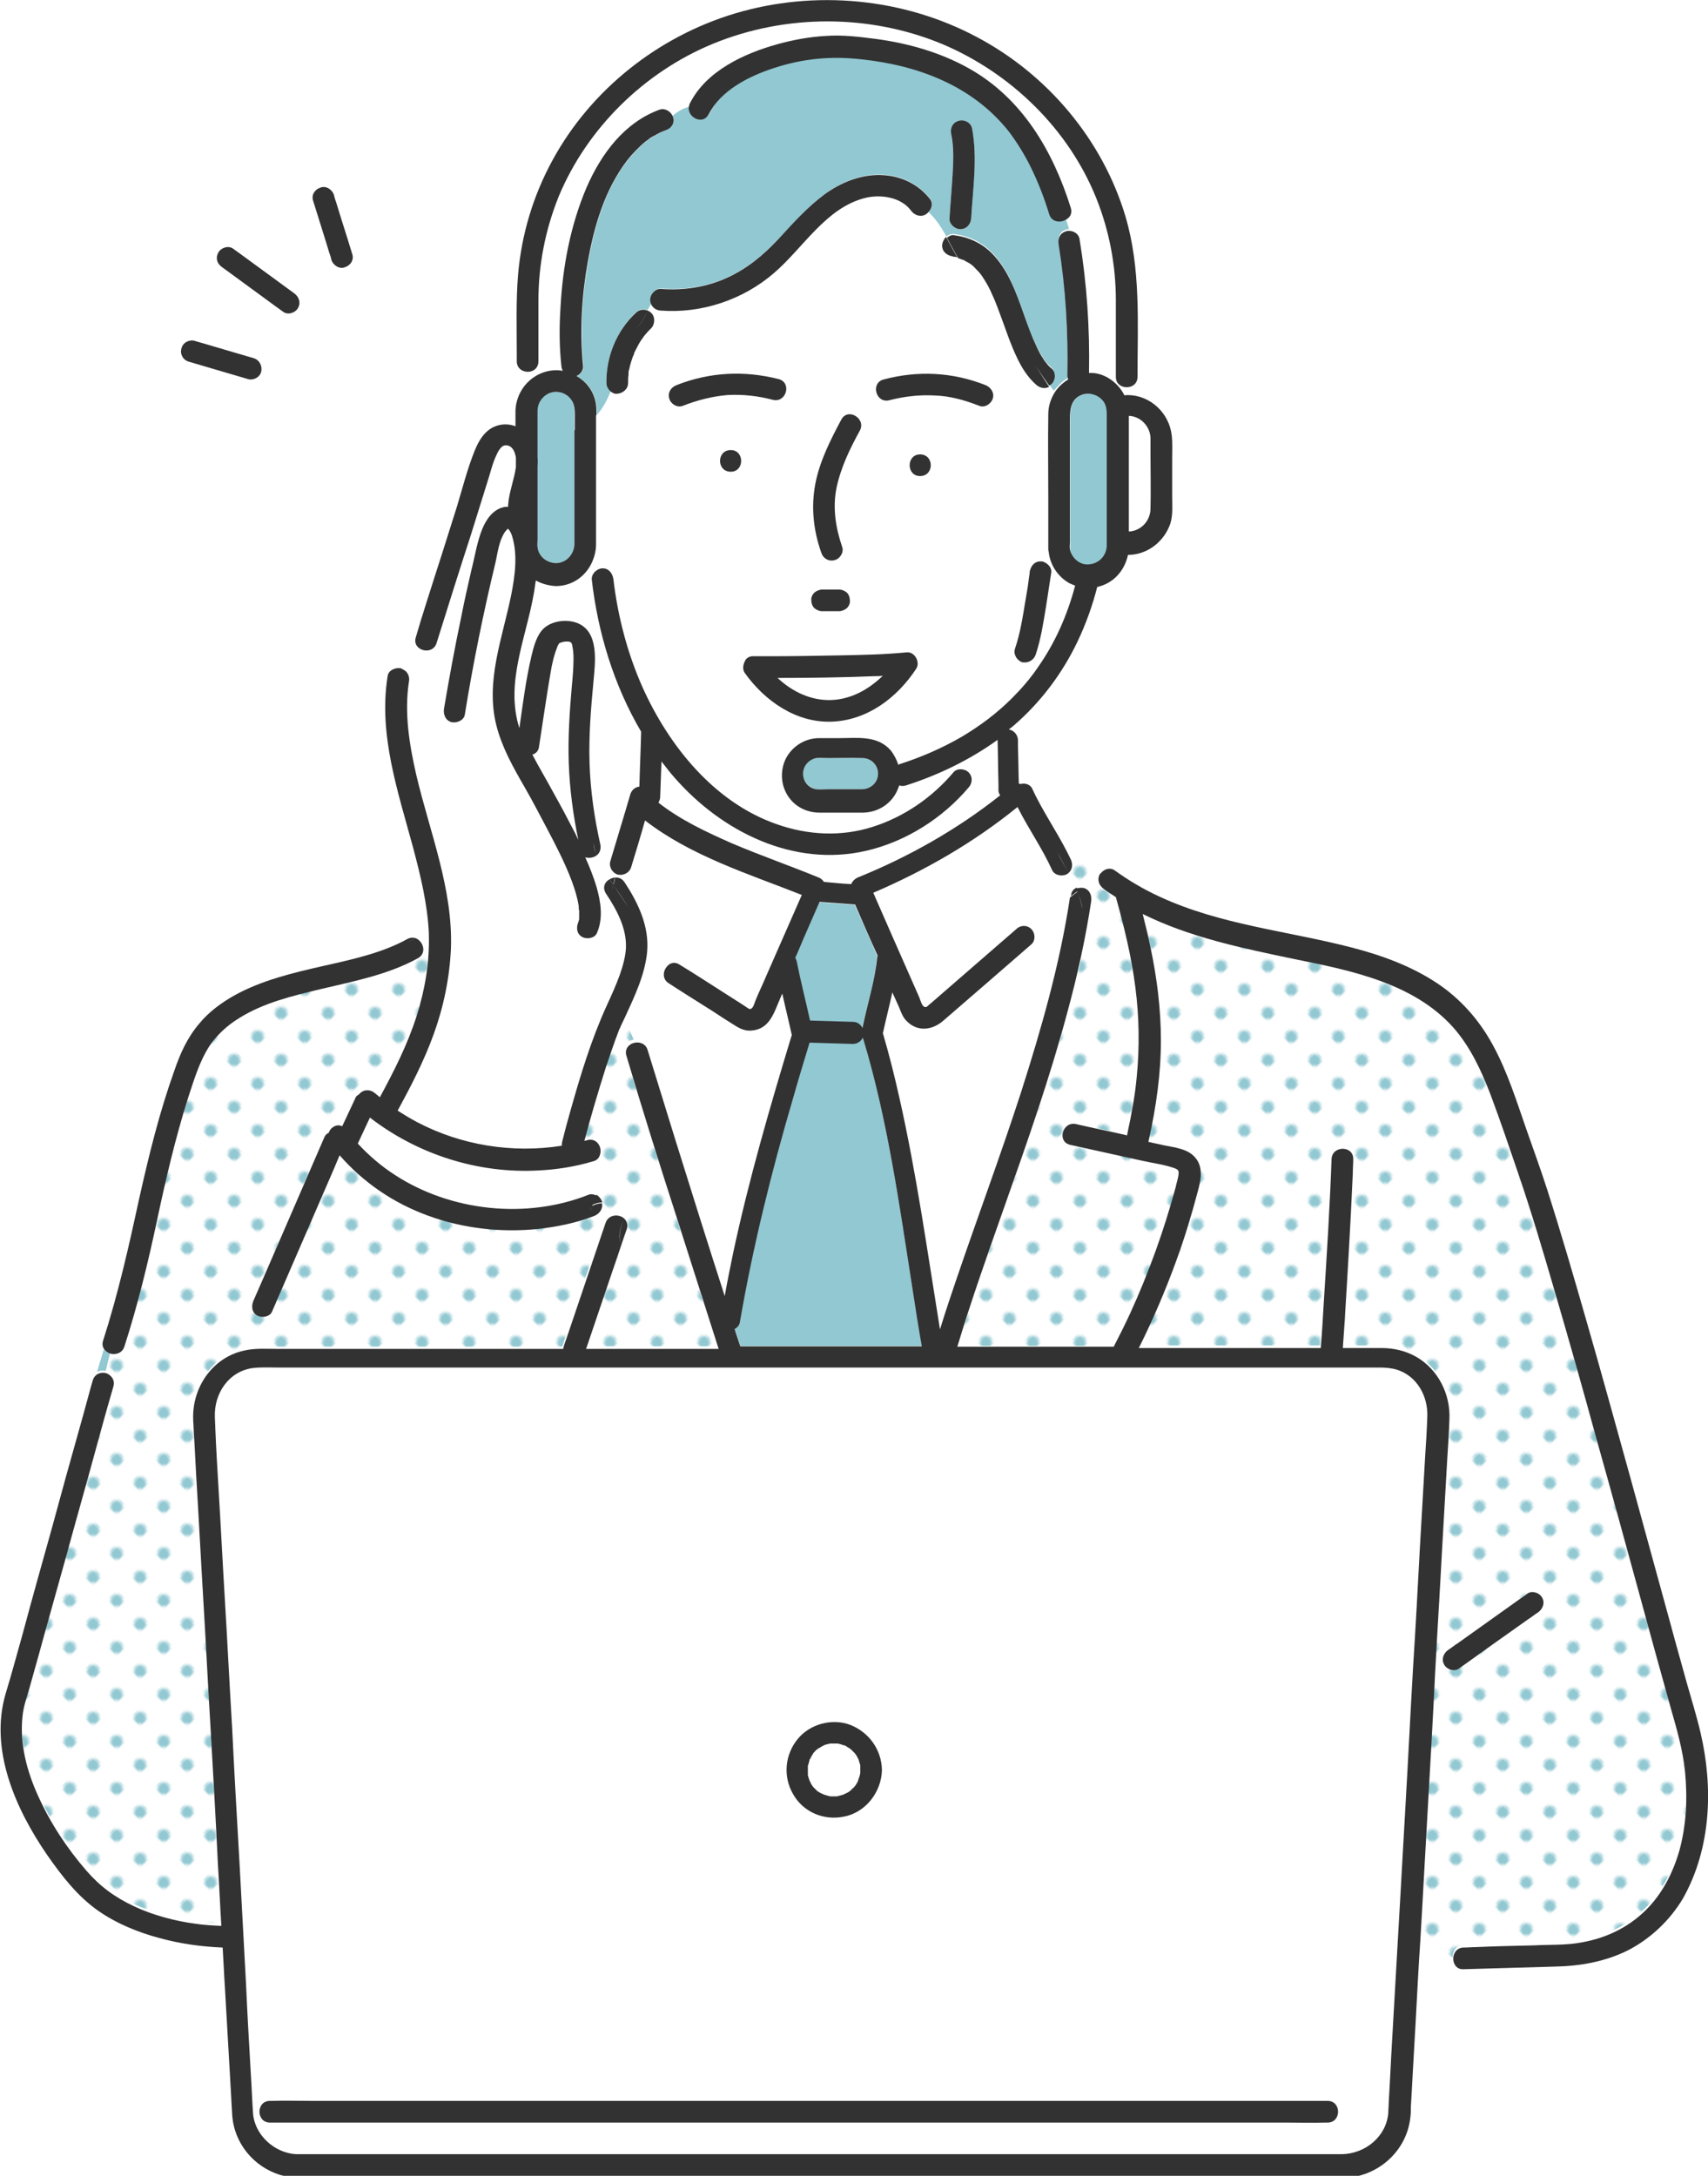 <svg xmlns="http://www.w3.org/2000/svg" xmlns:xlink="http://www.w3.org/1999/xlink" xml:space="preserve" viewBox="0 0 394.3 502.3"><pattern id="c" width="12.5" height="12.5" y="502.3" overflow="visible" patternUnits="userSpaceOnUse" viewBox="0 -12.5 12.5 12.5"><path fill="none" d="M0-12.5h12.5V0H0z"/><path fill="#FFF" d="M0-12.5h12.5V0H0z"/><path fill="#91C8D2" d="M8.7-6.2c0-1.3-1.1-2.4-2.4-2.4-1.3 0-2.4 1.1-2.4 2.4S5-3.8 6.3-3.8c1.3 0 2.4-1.1 2.4-2.4"/></pattern><pattern id="e" width="12.5" height="12.5" y="502.3" overflow="visible" patternUnits="userSpaceOnUse" viewBox="0 -12.5 12.5 12.5"><path fill="none" d="M0-12.5h12.5V0H0z"/><path fill="#FFF" d="M0-12.5h12.5V0H0z"/><path fill="#91C8D2" d="M8.7-6.2c0-1.3-1.1-2.4-2.4-2.4-1.3 0-2.4 1.1-2.4 2.4S5-3.8 6.3-3.8c1.3 0 2.4-1.1 2.4-2.4"/></pattern><pattern id="g" width="12.5" height="12.5" y="502.3" overflow="visible" patternUnits="userSpaceOnUse" viewBox="0 -12.5 12.5 12.5"><path fill="none" d="M0-12.5h12.5V0H0z"/><path fill="#FFF" d="M0-12.5h12.5V0H0z"/><path fill="#91C8D2" d="M8.7-6.2c0-1.3-1.1-2.4-2.4-2.4-1.3 0-2.4 1.1-2.4 2.4S5-3.8 6.3-3.8c1.3 0 2.4-1.1 2.4-2.4"/></pattern><pattern id="i" width="12.5" height="12.5" y="502.3" overflow="visible" patternUnits="userSpaceOnUse" viewBox="0 -12.5 12.5 12.5"><path fill="none" d="M0-12.5h12.5V0H0z"/><path fill="#FFF" d="M0-12.5h12.5V0H0z"/><path fill="#91C8D2" d="M8.7-6.2c0-1.3-1.1-2.4-2.4-2.4-1.3 0-2.4 1.1-2.4 2.4S5-3.8 6.3-3.8c1.3 0 2.4-1.1 2.4-2.4"/></pattern><defs><path id="a" d="M0 0h394.3v502.3H0z"/></defs><clipPath id="b"><use xlink:href="#a" overflow="visible"/></clipPath><path fill="#FFF" d="M192.1 161.6c4.5-.2 8.6-2.4 11.8-5.6-.6 0-1.3.1-1.9.1-7.4.3-14.9.4-22.4.4 3.4 3.1 7.7 5.2 12.5 5.1" clip-path="url(#b)"/><path fill="#91C8D2" d="M255.6 126.1V95.6c0-1-.1-1.9-.6-2.7-1.1-1.8-3.4-2.5-5.3-1.7-2.5 1-2.6 3.3-2.6 5.6V126.9c.3 2.1 2.2 3.6 4.2 3.6 2.3-.2 4.2-2 4.3-4.4M199.1 175c-2.6-.1-5.3 0-7.9 0-.9 0-2.1-.1-2.8 0-1.8.3-3 1.8-3 3.6 0 1.7 1.2 3.2 3 3.6.7.1 1.9 0 2.8 0h7.9c2-.1 3.6-1.6 3.6-3.6s-1.6-3.6-3.6-3.6M132.2 92.8c-1-1.9-3.2-2.8-5.2-2.1-1.8.6-2.9 2.2-2.9 4.1v10.9c.1.6 0 1.3 0 1.9v17c0 .6-.1 1.2 0 1.8.3 2.1 2.2 3.5 4.2 3.6 2.4 0 4.2-2 4.3-4.3V99.3c-.2.1-.4.2-.6.2.2-.1.4-.1.6-.2v-4c.1-.9 0-1.7-.4-2.5M129.1 148.5c-.1.1-.1.1 0 0-.1.1 0 .1 0 0M129.1 148.5c0-.1 0 0 0 0" clip-path="url(#b)"/><path fill="#FFF" d="M260.6 117.5v5.2c2.8-.1 5-2.5 5-5.3.1-4.1 0-8.1 0-12.2v-4.1c-.1-2.7-2.3-4.9-5-5.1v21.5zM127.5 182.8c1.7 3.2 3.5 6.5 5.2 9.7.2.5.5 1 .7 1.5-1.2-5.9-2-11.8-2.2-17.8-.2-5.9.2-11.7.7-17.6.2-2.2.4-4.4.4-6.5 0-1.1 0-2.1-.3-3 0-.2-.1-.3-.1-.5.1.5-.2-.2 0 0-.3-.2-.2-.2-.4-.3-.6-.2-1.5-.2-2 .1 0 0-.3.2-.5.2v.1c-.2.3-.4.6-.5 1-.7 1.6-1.1 3.9-1.5 5.8-1 5.7-1.8 11.5-2.7 17.3-.1.8-.8 1.4-1.6 1.7 1.6 2.7 3.3 5.5 4.8 8.3" clip-path="url(#b)"/><path fill="#91C8D2" d="m186.9 235.7 9.9.3c1 0 1.8.6 2.2 1.4 1.2-5.4 3-10.9 3.4-16.3 0-.1 0-.3.1-.4-1.7-3.9-3.4-7.9-5.2-11.8h-.1l-8.1-.6c-1.3 2.9-2.5 5.8-3.8 8.7-.6 1.4-1.3 2.9-1.9 4.3.1.2.2.4.3.7 1.1 4.5 2.2 9.1 3.2 13.7M212.8 310.7c-.7-4.5-1.5-9.1-2.2-13.6-3-19.2-5.7-38.6-11.3-57.3 0-.2-.1-.3-.1-.4-.4.9-1.3 1.5-2.3 1.5l-10-.3c-1.3 4.2-2.6 8.5-3.8 12.8-5 17.1-9.4 34.3-12.3 51.8-.1.7-.6 1.2-1.2 1.5.4 1.3.9 2.6 1.3 4h41.9z" clip-path="url(#b)"/><pattern xlink:href="#c" id="d" patternTransform="scale(.59 -.59) rotate(45 -17313.875 1394.52)"/><path fill="url(#d)" d="M337.8 449.1c.9 0 1.8-.1 2.7-.1 4.5-.1 9-.2 13.4-.4 3.7-.1 7.6 0 11.2-.7 5.6-1 10.6-3.4 14.6-7.3 3.9-3.8 6.4-8.6 7.9-13.9 1.7-5.9 2-12.1 1.3-18.2-.5-5-1.9-9.9-3.3-14.7-2.5-8.8-4.9-17.6-7.3-26.5-3.2-11.7-6.4-23.4-9.7-35.1-3.2-11.7-6.5-23.3-9.9-35-2.6-8.9-5.2-17.8-8.2-26.5-2.1-6.2-4.2-12.4-6.5-18.5-2.1-5.5-4.6-11.2-8.6-15.6-9.2-10.3-23.7-13.2-36.7-15.8-12-2.4-24.1-5-35-10.4.7 2.6 1.3 5.1 1.8 7.7 1.5 7.1 2.4 14.3 2.4 21.5 0 7.8-1.1 15.5-2.8 23 0 .1-.1.2-.1.4 1.2.3 2.4.5 3.6.8 2.5.5 5.4.8 7.2 2.8 2 2.3 1.3 5.3.6 7.9-1.4 5.3-3.1 10.6-4.9 15.8-2.5 6.9-5.4 13.7-8.7 20.3h42c.2-3.5.5-7 .7-10.5.7-11 1.3-22.1 1.8-33.1.1-3.2 5.1-3.2 5 0 0 1.1-.1 2.2-.1 3.3-.5 11.5-1.2 23-1.9 34.5-.1 1.9-.3 3.9-.4 5.8h8.9c2.8 0 5.6.6 8 2 5.1 2.9 8 8.6 7.7 14.5-.1 3.1-.3 6.1-.5 9.2l-1.2 21c-.5 9.5-1.1 18.9-1.6 28.4-.6 10.5-1.2 20.9-1.7 31.4-.6 10-1.1 20-1.7 30.1-.1 1.5-.2 3.1-.3 4.6h7.9c-.1-1.3.7-2.7 2.4-2.7m-4.5-64.8c-.7-1.2-.2-2.6.9-3.4.8-.5 1.5-1.1 2.3-1.6 5.3-3.8 10.7-7.6 16-11.4 1.1-.8 2.8-.2 3.4.9.7 1.2.2 2.6-.9 3.4-.8.5-1.5 1.1-2.3 1.6-5.3 3.8-10.7 7.6-16 11.4-1.1.8-2.7.2-3.4-.9" clip-path="url(#b)"/><path fill="#FFF" d="M247.3 206.5c.1-.7.6-1.3 1.3-1.6-.6-1.3-1.2-2.5-1.8-3.6-.1.1-.3.2-.4.3-1.1.6-2.9.3-3.4-.9-2.3-5.1-5.5-9.6-8-14.6-10 8.1-21.4 14.7-33.3 19.8 1.5 3.5 3.1 7 4.6 10.5 2 4.5 4 9.1 6 13.6.3.7.6 2.1 1.4 2.3 0 0 .3-.1.4-.1l.2-.2c.5-.4.9-.8 1.4-1.2 6.3-5.5 12.7-11 19-16.5 1-.8 2.3-1 3.3-.2l9.2-7.2c0-.1 0-.3.1-.4" clip-path="url(#b)"/><path fill="#FFF" d="m238 214.1.2.2c.9.9 1 2.6 0 3.5-3.3 2.9-6.6 5.7-9.9 8.6-3.5 3-6.9 6-10.4 9-2.5 2.1-5.9 2.6-8.4.2-.9-.9-1.3-2.2-1.9-3.4l-1.5-3.3c-.7 3.2-1.5 6.3-2.2 9.5 0 .1.1.2.1.2 1.4 4.8 2.6 9.6 3.7 14.5 3.9 17.7 6.5 35.7 9.4 53.6 1.2-3.9 2.5-7.7 3.8-11.6 4.9-14.4 10.2-28.7 14.9-43.1 4.8-14.7 9-29.7 11.3-45l-9.1 7.1z" clip-path="url(#b)"/><pattern xlink:href="#e" id="f" patternTransform="scale(.59 -.59) rotate(45 -17313.875 1394.52)"/><path fill="url(#f)" d="M271.3 269.6c-2.5-.8-5.2-1.2-7.8-1.8-5.4-1.2-10.9-2.4-16.3-3.6-3.1-.7-1.8-5.5 1.3-4.8 3.9.9 7.9 1.7 11.8 2.6 0-.2 0-.4.1-.6.9-4.2 1.7-8.4 2.1-12.7.7-6.9.6-14-.3-20.9-.9-7-2.6-13.9-4.5-20.8-1-.6-1.9-1.2-2.8-1.9-1.1-.8-1.6-2.2-.9-3.4.1-.2.3-.5.6-.6-2.7-1.5-5.5-3.2-8.2-4.7.3.6.6 1.2.9 1.9.5 1.1.4 2.3-.5 3.1.7 1.2 1.3 2.4 1.8 3.6.6-.3 1.2-.3 1.8-.2 1.4.4 1.9 1.7 1.7 3.1-1.3 8.7-3.2 17.2-5.5 25.6-4.1 15.1-9.2 29.8-14.4 44.5-3.8 10.8-7.8 21.7-11 32.7h36.1c1.3-2.5 2.6-5.1 3.8-7.7 4.3-9.4 7.8-19.1 10.5-29.1.3-1 .7-2.1.7-3.2-.1-.7-.3-.9-1-1.1" clip-path="url(#b)"/><path fill="#91C8D2" d="m24.4 316.5 1-4.1c-.6-.2-1.1-.5-1.4-1l-1.6 5.3c.5-.3 1.3-.4 2-.2M93.6 154.7" clip-path="url(#b)"/><path fill="#FFF" d="M94.3 157.2c-1.1 7.2 0 14.5 1.7 21.5 3.1 13.2 8.5 26.3 8 40.1-.2 6.7-1.7 13.5-4 19.8-2.2 6.1-5.2 11.9-8.3 17.6 1.4.9 2.9 1.8 4.4 2.6 10.2 5.4 22.1 7.4 33.5 5.5 0-.3 0-.7.1-1 .6-2.4 1.3-4.7 1.9-7.1 2.3-8.2 4.7-16.4 8.3-24.1 1.1-2.4 2.2-4.8 3.1-7.3.7-2 1.3-4.2 1.4-6.1.2-4.5-2-8.7-4.6-12.6-.9-1.3-.3-2.6.8-3.3-1.1-1.8-2.2-3.6-2.9-5.6-.7.6-1.8.8-2.6.4 1 2.2 1.9 4.5 2.6 6.8 1 3.5 1.6 7.3.1 10.7-.5 1.2-2.4 1.5-3.4.9-1.3-.7-1.4-2.2-.9-3.4-.2.5.1-.5.2-.7v-2c0-.3 0-.5-.1-.8v-.2c-.3-2-.9-3.9-1.6-5.8-1.5-4.1-3.5-7.9-5.5-11.7-1.8-3.3-3.6-6.7-5.4-10-2.6-4.5-5.2-9.1-6.5-14.2C112 157 116 147 118 137.1c.9-4.4 1.6-9.5.1-14-.2-.5-.5-1.2-.8-1.3 0 0 0-.1-.1 0-.3.3-.5.5-.7.8-1.3 2-1.6 4.7-2.1 6.9-2.8 11.6-5.1 23.4-7.1 35.2-.2 1.3-1.9 2.1-3.1 1.7-1.4-.4-2-1.7-1.7-3.1 1.2-7.1 2.5-14.2 4-21.3.7-3.5 1.5-7.1 2.3-10.6.7-3.1 1.2-6.5 2.5-9.5.9-2.2 2.4-4.5 4.9-5.1.4-.1.7-.1 1.1-.1v-.4c.2-3 1.4-5.8 1.8-8.8v-2.1c-.2-1.4-.8-2.8-2.2-2.9-1.3-.1-2 1.6-2.5 2.7-.7 1.8-1.2 3.7-1.8 5.5-1.3 4.2-2.6 8.3-3.9 12.5-2.6 8.3-5.3 16.6-7.9 24.9-.7 2.3-3.7 2.1-4.6.5l-2.6 5.7c.6 1 .9 2 .7 2.9" clip-path="url(#b)"/><path fill="#FFF" d="M137.7 275.8c1.5-3.4 2.7-7.1.8-9.4-.2.7-.7 1.2-1.6 1.5-4.1 1.2-8.3 1.9-12.5 2.1-13.9.8-28-3.6-39-12.2-.9 2-1.9 4-2.8 6 2.5 2.8 5.4 5.2 8.5 7.2 13 8.4 30.5 10.2 44.8 4.6.6-.2 1.2-.1 1.8.2" clip-path="url(#b)"/><pattern xlink:href="#g" id="h" patternTransform="scale(.59 -.59) rotate(45 -17313.875 1394.52)"/><path fill="url(#h)" d="M155.9 280.3c-3.9-12.4-7.8-24.8-11.6-37.3-.5-1.6.6-2.8 2-3l-2.2-5.1c-.3.6-.6 1.2-.9 1.9-.1.2-.1.3-.2.5 0 .1-.2.4-.2.4l-.9 2.4c-.7 2-1.4 4.1-2.1 6.1-1.8 5.6-3.5 11.3-5 17.1.2-.1.5-.1.7-.2 2.2-.6 3.5 1.7 2.9 3.4 1.9 2.3.6 6-.8 9.4.6.3 1.1.9 1.3 1.6v.2c2-.1 4.1.6 6.1-.1-.4 1-.8 2.1-1.2 3.1.6.5.9 1.4.6 2.4-1.1 3.1-2.1 6.3-3.2 9.4-2.1 6.1-4.1 12.2-6.2 18.3h30.6c-3.2-10.2-6.5-20.3-9.7-30.5" clip-path="url(#b)"/><pattern xlink:href="#i" id="j" patternTransform="scale(.59 -.59) rotate(45 -17313.875 1394.52)"/><path fill="url(#j)" d="M139 277.6c.2 1.3-.6 2.4-1.8 2.9-4.1 1.6-8.5 2.6-12.9 3.1-8.6.9-17.5-.1-25.6-3.1-7.9-2.9-14.8-7.6-20.3-13.9-.4 1-.9 2.1-1.3 3.1-4.8 11-9.5 22-14.3 33-.5 1.2-2.4 1.5-3.4.9-1.3-.7-1.4-2.2-.9-3.4l2.1-4.8c4.8-11 9.5-22 14.3-33 .2-.5.6-.8 1-1 .2-.5.6-1 1-1.3.7-.4 1.4-.4 2.1-.2 1-2.1 2-4.3 3-6.4.2-.4.5-.7.8-.9l.3-.3c1-1 2.5-.9 3.5 0 .4.3.7.6 1.1.9 3.3-6.1 6.5-12.2 8.5-18.8 1.9-6.1 3-12.5 2.8-18.8-1 .2-2 .5-3 1 1.7.7 2.6 3.3.5 4.5-6.9 3.8-14.7 5.3-22.3 7.1-6.7 1.6-13.4 3.2-19.1 6.8-2.6 1.6-5 3.8-6.7 6.3-2.5 3.6-3.7 7.9-5 12.1-3 9.2-5.1 18.6-7.1 28-2.1 9.9-4.5 19.7-7.6 29.4-.5 1.5-2 2-3.2 1.6l-1 4.1c1.2.3 2.2 1.4 1.7 3-.1.2-.1.5-.2.7-1.3 4.8-2.6 9.5-4 14.3-2.2 8.1-4.5 16.1-6.7 24.2-2.1 7.7-4.3 15.4-6.4 23l-2.1 7.5c-.6 2.1-1.3 4.3-1.6 6.5-.7 6.3 1 12.7 3.6 18.4 2.8 6.2 6.7 12 11.1 17.2 3.2 3.7 6.5 6.2 11.1 8.3 4.2 1.9 9.5 3.3 14.1 4 1.9.3 4 .4 6 .5-.3-4.8-.5-9.6-.8-14.4-.6-10.5-1.2-20.9-1.7-31.4-.6-10-1.1-20.1-1.7-30.1-.5-8.2-.9-16.3-1.4-24.5-.3-4.8-.5-9.6-.8-14.4 0-.7-.1-1.4-.1-2.1-.3-7.3 4.4-14.3 11.7-15.9 2.5-.6 5.2-.4 7.7-.4h65.8c.3-.8.5-1.6.8-2.5 3-8.9 6-17.7 9-26.6.7-2 3.1-2.1 4.3-1 .4-1 .9-2.1 1.2-3.1-2 .5-4.1-.2-6.1-.1" clip-path="url(#b)"/><path fill="#FFF" d="M239.2 88.6c-2-1.8-3.5-4.1-4.6-6.5-1.1-2.5-2.1-5-3-7.6-.9-2.4-1.7-4.8-2.7-6.9-.5-1.2-1.1-2.3-1.8-3.4s-1-1.4-1.9-2.4c-.9-.8-1.2-1.1-2.4-1.8-.2-.1-.4-.2-.5-.3h-.1c-.3-.1-.5-.2-.8-.3-.1 0-.2-.1-.3-.1 0 0 0 .1.1.1 0 0 0-.1-.1-.1-.2 0-.3-.1-.5-.1-.1 0-.9-.2-.5-.1-1.3-.2-2.5-1-2.5-2.5 0-.7.4-1.4.9-1.9-1.2-2.1-2.4-4-4.1-5.6-.2.2-.3.3-.5.4-1.3.7-2.6.2-3.4-.9-2.4-3.1-7.1-3.8-10.6-2.9-9.2 2.3-14.4 11.6-21.1 17.4-7.2 6.1-16.6 9.3-26 8.6-1-.1-1.9-.6-2.3-1.5l-.9 1.5c.3.1.6.3.8.5 1 .9 1 2.6 0 3.5-.5.5-1 1-1.4 1.5-.1.1-.4.5-.4.5-.2.2-.3.4-.5.7-.4.5-.7 1.1-1 1.7-.1.3-.3.5-.4.8-.1.1-.1.3-.2.4 0 0-.1.1-.1.2s-.1.3-.1.4c-.1.1-.1.3-.2.4l-.3.9c-.2.6-.3 1.3-.5 1.9-.1.3-.1.6-.2.9v.5c-.1.6-.1 1.3-.1 1.9 0 1.4-1.2 2.4-2.5 2.5-.6 0-1.1-.2-1.5-.5-.9 2-1.9 3.9-3.2 5.5v29.6c0 1.4-.3 2.7-.8 3.9.2.7.3 1.3.4 2 .4-.3 1-.5 1.4-.5 1.5 0 2.3 1.2 2.5 2.5 1 8.5 3.2 17.1 6.7 24.9 6.1 13.6 16.6 26.8 31.1 31.7 7.1 2.4 14.8 2.8 22 .6 7.3-2.3 13.8-6.8 18.7-12.6.9-1 2.6-.9 3.5 0 1 1 .9 2.5 0 3.5-6.1 7.1-14.5 12.5-23.6 14.6-16.8 3.9-33.4-4.4-44.3-16.9-1-1.2-2-2.4-3-3.7-.1 2.7-.2 5.5-.3 8.2 0 .5-.2.9-.4 1.3 5.1 3.9 11.1 6.8 17 9.4 6.5 2.8 13.2 5.2 19.8 7.8.6.2 1.1.6 1.4 1.1h.1c2.1.1 4.1.3 6.2.5.3-.7.9-1.3 1.7-1.6 11.6-4.7 22.9-11.1 32.7-18.9-.2-.4-.3-.8-.4-1.2v-1.4c-.1-3.3-.1-6.7-.2-10v-.2c-6.4 4.6-13.6 8.1-21.1 10.5-.6.2-1.2.2-1.6 0-.1.3-.1.6-.3.8-1.3 3.3-4.4 5.4-8 5.5h-10.1c-3 0-5.8-1.5-7.4-4-1.7-2.7-1.7-6.3-.1-9 1.6-2.6 4.4-4.1 7.4-4.2h4.6c4.1 0 8.8-.6 11.9 2.8.9 1 1.5 2.1 1.8 3.4.1-.1.2-.1.4-.2 5-1.6 9.8-3.7 14.3-6.3 4.2-2.5 8.2-5.5 11.6-8.9 1.6-2.3 2.2-5 2.7-7.9h-.2c-1.3-.3-2.2-1.8-1.7-3.1 1.2-3.6 1.8-7.3 2.4-11 .3-1.7.5-3.4.8-5.1.1-.5.1-.9.2-1.4 0 0 0-.1.1-.7 0 .2 0 .3-.1.5v.2-.2c.2-1.3 1-2.5 2.5-2.5.2 0 .5.1.7.1.3-.9.7-1.8 1.1-2.7 0-.3-.1-.5-.1-.8v-11.6c0-6.5-.1-13 0-19.4 0-1.7.5-3.3 1.3-4.7l-1.2-1.5c-.7.4-1.8.2-2.7-.5m-51 23.2c1-5.3 3.5-10.2 6-14.9 1.5-2.8 5.8-.3 4.3 2.5-2.3 4.2-4.5 8.6-5.4 13.3-.9 4.6-.2 9.2 1.3 13.5.4 1.3-.5 2.7-1.7 3.1-1.4.4-2.6-.5-3.1-1.7-1.8-5.1-2.4-10.5-1.4-15.8m-.1 25.1c.5-.5 1.1-.7 1.8-.7h3.9c.7 0 1.3.3 1.8.7.5.5.7 1.1.7 1.8 0 .6-.3 1.3-.7 1.8-.5.5-1.1.7-1.8.7h-3.9c-.7 0-1.3-.3-1.8-.7-.5-.5-.7-1.1-.7-1.8-.1-.7.3-1.4.7-1.8m-30.5-43.2c-1.3.5-2.7-.5-3.1-1.7-.4-1.4.5-2.6 1.7-3.1 7.6-3 15.6-3.4 23.5-1.3 3.1.8 1.8 5.6-1.3 4.8-3.5-.9-7-1.3-10.5-1.1-3.6.1-7 1.1-10.3 2.4m11.1 15.2c-3.2 0-3.2-5 0-5s3.2 5 0 5m42.9 45.5c-4.4 6.6-11.3 11.9-19.5 12.2-8.3.3-15.5-4.8-20.1-11.3-.6-.9-.4-2.1.3-2.9.1-.1.2-.2.2-.3.2-.2.5-.4.8-.5h.1c.1 0 .2-.1.4-.1h3.9c5.5 0 11-.1 16.4-.2 5.1-.1 10.3-.1 15.4-.7 1.8-.2 3.1 2.3 2.1 3.8m.8-44.5c-3.2 0-3.2-5 0-5 3.3 0 3.3 5 0 5m16.8-18c-.3 1.2-1.8 2.2-3.1 1.7-3.3-1.3-6.8-2.2-10.3-2.5-3.6-.2-7.1.2-10.5 1.1-3.1.8-4.4-4-1.3-4.8 7.9-2 15.9-1.6 23.5 1.3 1.2.6 2.1 1.8 1.7 3.2" clip-path="url(#b)"/><path fill="#91C8D2" d="M246.6 87.2c-.1-.3-.2-.6-.2-1 .2-10.1-.4-20.1-2-30.1-.2-1.3.3-2.7 1.7-3.1.2-.1.5-.1.7-.1-.2-.8-.5-1.5-.7-2.3-1.3.6-3.1.3-3.7-1.4-1.1-3.6-2.4-7-4-10.3-1.4-3-3.4-6.2-5.2-8.6-8.3-10.6-20.8-15.4-34.1-16.8-7-.8-13.5-.1-20.2 2-5.9 1.9-12.3 5.1-15.1 10.7-1.3 2.6-4.8.8-4.6-1.6-1.5.4-2.7 1.1-3.9 2.1 0 .1.1.2.1.3.4 1.4-.5 2.6-1.7 3.1-.8.3-1.5.6-2.5 1.2-.4.2-.8.5-1.2.7-.3.2-.6.4-.8.6-.4.3-.2.1-.1.1-1.5 1.2-3.2 3-4.2 4.3-5.2 6.7-7.6 15.1-9.1 23.4-1.4 7.8-1.9 16.1-1.1 24.1.1 1-.6 1.9-1.5 2.3 2.1 1.2 3.7 3.3 4.3 5.6.3 1.1.3 2.2.3 3.3v.1c1.4-1.6 2.4-3.5 3.2-5.5-.6-.5-1-1.2-1-2-.1-6 2.4-12 6.8-16.2.8-.7 1.8-.9 2.7-.5.3-.5.5-1 .9-1.5-.1-.3-.2-.6-.2-1 0-1.3 1.2-2.6 2.5-2.5 5.2.4 10.5-.4 15.3-2.6 4.6-2.1 8.2-5.2 11.7-8.8 3.4-3.6 6.7-7.4 10.7-10.4 3.7-2.7 8.2-4.6 12.8-4.5 4.6.1 8.8 2 11.6 5.7.7.9.3 2.2-.4 3 1.7 1.6 2.9 3.5 4.1 5.6.4-.4 1-.6 1.6-.6 3.3.4 6.2 1.7 8.6 4 4 3.8 5.8 9.4 7.6 14.4.9 2.5 1.8 5 2.8 7.1.5 1.1 1.1 2.1 1.7 3.1.1.1.4.6.4.6.1.2.3.3.4.5.4.4.7.8 1.1 1.1 1 .9.9 2.6 0 3.5-.2.2-.4.3-.6.4l1.2 1.5c.8-1 1.9-2.2 3.3-3m-22.4-36.8c-.1 1.4-1.1 2.5-2.5 2.5-1.3 0-2.6-1.2-2.5-2.5.2-3.3.5-6.6.7-9.9.2-3.2.2-6.7-.3-9.5-.3-1.3.4-2.7 1.7-3.1 1.2-.3 2.8.4 3.1 1.7 1.3 6.9.2 13.9-.2 20.8" clip-path="url(#b)"/><path fill="#FFF" d="M180.2 228.7c-.2.4-.3.8-.5 1.1-1.4 3.2-2.4 7.1-6.6 7.4-2 .1-3.4-.9-5-1.9-1.8-1.1-3.5-2.3-5.3-3.4-2.9-1.9-5.8-3.7-8.8-5.6-1.5-1-1.4-2.8-.5-3.8l-4.2-3c-.5 5.3-2.9 10.3-5.1 15.1 0 .1-.1.1-.1.2l2.2 5.1c1.2-.2 2.4.3 2.9 1.7 2 6.8 4.1 13.6 6.3 20.4 3.8 12.1 7.6 24.3 11.5 36.4.6-3.4 1.3-6.8 2-10.2 3.6-16.8 8.4-33.4 13.4-49.8 0-.1.1-.2.1-.2-.8-3.1-1.5-6.3-2.3-9.5" clip-path="url(#b)"/><path fill="#FFF" d="M148.6 188.8c-1.1 3.6-2.2 7.2-3.2 10.8-.4 1.3-1.7 2.1-3.1 1.7-.1.4-.2.8-.2 1.2.8 0 1.6.3 2.2 1.1 3.1 4.7 5.8 10.1 5.2 15.9l4.2 3c.7-.8 1.8-1.2 3-.5 3.3 2.1 6.5 4.2 9.8 6.2 1.6 1 3.1 2 4.7 3l.9.6c.6.4.9.7 1.4.1.4-.5.6-1.5.9-2.1.7-1.7 1.5-3.3 2.2-5 2.8-6.3 5.5-12.6 8.3-18.9-12.5-4.8-25.7-9-36.3-17.1" clip-path="url(#b)"/><path fill="#323232" d="M76 58.3c.2.6.4 1.1.5 1.7.4 1.2 1.8 2.2 3.1 1.7 1.3-.4 2.2-1.7 1.7-3.1-1.2-4-2.5-7.9-3.7-11.9-.2-.6-.4-1.1-.5-1.7-.4-1.2-1.8-2.2-3.1-1.7-1.3.4-2.2 1.7-1.7 3.1 1.2 3.9 2.5 7.9 3.7 11.9M51.3 61.7l12.3 9c.6.4 1.2.9 1.8 1.3 1.1.8 2.8.2 3.4-.9.7-1.3.2-2.6-.9-3.4l-12.3-9c-.6-.4-1.2-.9-1.8-1.3-1.1-.8-2.8-.2-3.4.9-.7 1.3-.3 2.6.9 3.4M43.6 83.5c4 1.2 7.9 2.3 11.9 3.5.6.2 1.1.3 1.7.5 1.3.4 2.8-.4 3.1-1.7.3-1.3-.4-2.7-1.7-3.1-4-1.2-7.9-2.3-11.9-3.5-.6-.2-1.2-.3-1.7-.5-1.3-.4-2.8.4-3.1 1.7-.4 1.3.3 2.7 1.7 3.1M155.4 27.1c0-.1-.1-.2-.1-.3-1.7 1.4-3.2 3.2-5.2 4.7 2-1.5 3.6-3.3 5.2-4.7-.5-1.1-1.8-1.9-3-1.5-8.2 3-13.5 10.2-16.9 18-3.7 8.7-5.5 18.2-6 27.6-.3 4.5-.3 9.1.2 13.6 0 .4.2.8.3 1.1-2.9-.5-5.7.5-7.7 2.3-1.9 1.7-3.1 4.2-3.2 6.9v3.6c-1.6-.6-3.4-.6-5.1.2-2.2 1.1-3.4 3.2-4.3 5.4-1.7 4.2-2.8 8.6-4.1 12.9-1.6 5-3.1 9.9-4.7 14.8-1.6 5.1-3.3 10.2-4.8 15.4-1 3.1 3.9 4.4 4.8 1.3 2.6-8.3 5.2-16.6 7.9-24.9 1.3-4.2 2.6-8.3 3.9-12.5.6-1.8 1-3.7 1.8-5.5.5-1.1 1.2-2.8 2.5-2.7 1.4.1 2 1.5 2.2 2.9v2.1c-.4 3-1.6 5.8-1.8 8.8v.4c-.4 0-.7 0-1.1.1-2.5.6-4 2.9-4.9 5.1-1.2 3-1.7 6.4-2.5 9.5-.8 3.5-1.6 7-2.3 10.6-1.5 7.1-2.8 14.2-4 21.3-.2 1.3.3 2.7 1.7 3.1 1.2.3 2.9-.4 3.1-1.7 1.9-11.8 4.3-23.6 7.1-35.2.5-2.3.8-4.9 2.1-6.9.2-.3.4-.5.7-.8.1-.1.1 0 .1 0 .2.1.6.8.8 1.3 1.5 4.4.8 9.5-.1 14-2 9.9-6 19.9-3.4 30.1 1.3 5.1 3.9 9.7 6.5 14.2 1.9 3.3 3.6 6.6 5.4 10 2 3.8 4 7.7 5.5 11.7.7 1.9 1.3 3.8 1.6 5.8v.2c0 .3 0 .5.1.8V212.2c0 .2-.4 1.2-.2.7-.5 1.2-.4 2.7.9 3.4 1.1.6 2.9.3 3.4-.9 1.5-3.4.9-7.2-.1-10.7-.7-2.3-1.6-4.6-2.6-6.8.8.3 1.9.1 2.6-.4-.3-.9-.6-1.8-.7-2.8.2 1 .4 1.9.7 2.8.7-.5 1.1-1.4.9-2.5-1.4-6.2-2.3-12.5-2.5-18.8-.2-6.3.3-12.5.9-18.8.4-4.5 1.4-11.6-3.8-13.6-2.4-.9-5.8-.5-7.7 1.3-1.6 1.5-2.3 4.2-2.8 6.3-1.3 5.5-2 11.1-2.8 16.7-3.3-10.4 1.5-20.7 3.3-30.9.2-1 .3-2.1.5-3.2 1.4.8 3 1.2 4.6 1.3 3.9 0 7.1-2.4 8.5-5.8-.3-1.2-.9-2.5-1.8-3.7.9 1.2 1.5 2.5 1.8 3.7.5-1.2.8-2.5.8-3.9V95.8c-1.3 1.5-2.9 2.7-5 3.5v26.4c-.1 2.3-1.9 4.3-4.3 4.3-2.1-.1-3.9-1.5-4.2-3.6-.1-.6 0-1.2 0-1.8v-17c0-.6.1-1.3 0-1.9V94.8c0-1.8 1.2-3.5 2.9-4.1 2-.7 4.2.2 5.2 2.1.4.8.5 1.6.5 2.5v4c2.1-.8 3.7-2 5-3.5v-.1c0-1.1 0-2.2-.3-3.3-.6-2.4-2.2-4.4-4.3-5.6.9-.4 1.6-1.3 1.5-2.3-.8-8-.3-16.3 1.1-24.1 1.5-8.3 3.9-16.6 9.1-23.4 1-1.3 2.7-3.1 4.2-4.3-.1.1-.3.2.1-.1.3-.2.6-.4.8-.6.4-.3.8-.5 1.2-.7 1-.6 1.7-.9 2.5-1.2 1.3-.4 2.2-1.6 1.8-3m-26.3 121.3c0 .1 0 .1 0 0 0 .1 0 .1 0 0 0 .1 0 0 0 0m-4.7 24.2c.9-5.8 1.7-11.5 2.7-17.3.3-1.9.8-4.1 1.5-5.8.1-.4.3-.7.5-1 .1-.1.5-.2.5-.2.5-.2 1.5-.3 2-.1.2.1.2.1.4.3-.2-.2.1.5 0 0 0 .2.1.3.1.5.2.9.3 1.9.3 3 0 2.2-.2 4.4-.4 6.5-.5 5.8-.9 11.7-.7 17.6.2 6 1 11.9 2.2 17.8-.2-.5-.5-1-.7-1.5-1.7-3.3-3.4-6.5-5.2-9.7-1.5-2.8-3.2-5.6-4.7-8.5.7-.2 1.3-.7 1.5-1.6" clip-path="url(#b)"/><path fill="#323232" d="M129.1 148.5c0 .1-.1.1 0 0-.1.1 0 .1 0 0M240.9 129.7c-.5 1.3-.9 2.5-.9 3.8.1-1.2.4-2.5.9-3.8-.2-.1-.5-.1-.7-.1-1.5 0-2.3 1.2-2.5 2.5v.2c-.1.5-.1.9-.2 1.4-.2 1.7-.5 3.4-.8 5.1-.6 3.7-1.2 7.5-2.4 11-.4 1.3.5 2.7 1.7 3.1h.2c.3-1.8.5-3.6.8-5.4-.3 1.8-.5 3.6-.8 5.4 1.3.2 2.5-.6 2.9-1.8 1.2-3.6 1.8-7.5 2.4-11.2l1.2-7.8c.1-1.1-.8-2-1.8-2.4" clip-path="url(#b)"/><path fill="#323232" d="M237.8 131.6c-.1.6-.1.7-.1.7v-.2c0-.1 0-.3.1-.5M247.2 48c-4.1-13.1-11.2-25.3-23.5-32.2-6.6-3.7-14-5.8-21.4-6.8-3.9-.5-7.8-1-11.7-.7-3.7.2-7.5.9-11.1 1.9-7.6 2.1-16.4 6.1-20.2 13.6-.2.3-.2.6-.3 1 .6-.1 1.2-.2 1.9-.2 0 0 0 1-1 1 1 0 1-1 1-1-.7 0-1.3.1-1.9.2-.2 2.4 3.3 4.1 4.6 1.6 2.8-5.5 9.2-8.8 15.1-10.7 6.7-2.2 13.2-2.8 20.2-2 13.2 1.4 25.8 6.2 34.1 16.8 1.8 2.4 3.8 5.6 5.2 8.6 1.6 3.3 2.9 6.7 4 10.3.5 1.8 2.4 2.1 3.7 1.4 1.1-.5 1.7-1.5 1.3-2.8M217.5 56.7c0 1.5 1.2 2.3 2.5 2.5-.4 0 .4.1.5.1.2 0 .3.1.5.1-.9-1.5-1.7-3.1-2.6-4.7-.5.5-.9 1.3-.9 2M239.1 84.5c1 1.5 2.1 3.1 3.1 4.5.2-.1.4-.2.6-.4.9-.9 1-2.6 0-3.5-.4-.3-.8-.7-1.1-1.1-.1-.2-.3-.3-.4-.5 0 0-.4-.5-.4-.6-.7-1-1.2-2-1.7-3.1-1-2.1-1.9-4.6-2.8-7.1-1.8-5.1-3.7-10.6-7.6-14.4-2.4-2.3-5.3-3.6-8.6-4-.6-.1-1.1.2-1.6.6.9 1.6 1.7 3.2 2.6 4.7.1 0 .2.1.3.1.3.1.5.2.8.3h.1c.2.1.4.2.5.3 1.2.6 1.6.9 2.4 1.8 1 1 1.2 1.3 1.9 2.4.7 1.1 1.3 2.2 1.8 3.4 1 2.1 1.8 4.5 2.7 6.9.9 2.5 1.8 5.1 3 7.6 1.1 2.4 2.6 4.8 4.6 6.5.8.7 2 .9 2.9.4-1.1-1.7-2.1-3.2-3.1-4.8" clip-path="url(#b)"/><path fill="#323232" d="M224.4 29.6c-.3-1.3-1.8-2.1-3.1-1.7-1.4.4-2 1.7-1.7 3.1.6 2.8.5 6.4.3 9.5-.2 3.3-.5 6.6-.7 9.9-.1 1.3 1.2 2.5 2.5 2.5 1.4 0 2.4-1.1 2.5-2.5.4-6.9 1.5-13.9.2-20.8M179.7 87.5c-7.9-2-15.9-1.6-23.5 1.4-1.3.5-2.1 1.7-1.7 3.1.3 1.2 1.8 2.2 3.1 1.7 3.3-1.3 6.8-2.2 10.3-2.5 3.6-.2 7.1.2 10.5 1.1 3.1.8 4.5-4 1.3-4.8M168.7 108.9c3.2 0 3.2-5 0-5-3.3 0-3.3 5 0 5M212.4 104.9c-3.2 0-3.2 5 0 5 3.3 0 3.3-5 0-5M194.2 96.9c-2.5 4.7-5 9.6-6 14.9-1 5.4-.4 10.7 1.4 15.8.4 1.3 1.7 2.1 3.1 1.7 1.2-.3 2.2-1.8 1.7-3.1-1.5-4.4-2.2-9-1.3-13.5 1-4.8 3.1-9.1 5.4-13.3 1.5-2.8-2.8-5.4-4.3-2.5M190.3 136.1h-.5c-.6 0-1.3.3-1.8.7-.4.4-.8 1.1-.7 1.8 0 .6.2 1.3.7 1.8.5.4 1.1.7 1.8.7h3.9c.6 0 1.3-.3 1.8-.7.4-.4.8-1.1.7-1.8 0-.6-.2-1.3-.7-1.8-.5-.4-1.1-.7-1.8-.7h-3.4zM171.9 155.3c4.6 6.5 11.9 11.6 20.1 11.3 8.2-.3 15.1-5.5 19.5-12.2 1-1.5-.3-4-2.2-3.8-5.1.5-10.3.6-15.4.7-5.5.1-11 .2-16.4.2H173.6c-.1 0-.2 0-.4.1h-.1c-.3.1-.6.3-.8.5-.1.1-.2.2-.2.3-.5.8-.8 2-.2 2.9m30 .8c.6 0 1.3 0 1.9-.1-3.2 3.1-7.2 5.4-11.8 5.6-4.7.2-9.1-1.9-12.5-5.1 7.5 0 15-.1 22.4-.4M142 202.6c-.5 0-.9.2-1.3.4.3.4.6.9.9 1.3.1-.6.2-1.2.4-1.7" clip-path="url(#b)"/><path fill="#323232" d="M144.2 203.7c-.6-.9-1.4-1.2-2.2-1.1-.1.6-.2 1.2-.4 1.7 1.2 1.7 2.4 3.4 3.5 5.3-1.1-1.8-2.3-3.5-3.5-5.3-.1.4-.3.9-.5 1.3.2-.4.3-.8.5-1.3-.3-.4-.6-.9-.9-1.3-1.1.6-1.7 1.9-.8 3.3 2.6 3.9 4.8 8.1 4.6 12.6-.1 1.9-.7 4.1-1.4 6.1-.9 2.5-2 4.9-3.1 7.3-3.5 7.7-6 15.9-8.3 24.1-.7 2.4-1.3 4.7-1.9 7.1-.1.4-.1.7-.1 1-11.4 1.8-23.3-.1-33.5-5.5-1.5-.8-3-1.7-4.4-2.6 3.1-5.7 6.1-11.5 8.3-17.6 2.3-6.3 3.7-13.1 4-19.8.5-13.8-4.9-26.9-8-40.1-1.6-7-2.8-14.3-1.7-21.5.2-.9-.1-1.9-.8-2.5-.6 2.9-.9 5.9-.5 8.8-.4-2.9-.1-5.9.5-8.8-.3-.2-.6-.4-1-.6-1.2-.3-2.9.4-3.1 1.7-2.2 13.6 2.4 26.8 5.9 39.8 1.7 6.4 3.3 13 3.6 19.6v.3c.4-.1.7-.1 1.1-.1-.4 0-.7 0-1.1.1.2 6.4-.9 12.8-2.8 18.8-2.1 6.6-5.2 12.7-8.5 18.8-.4-.3-.7-.6-1.1-.9-1-.9-2.5-1-3.5 0l-.3.3c-.4.2-.7.5-.8.9-1 2.1-2 4.3-3 6.4-.7-.3-1.4-.3-2.1.2-.5.3-.8.7-1 1.3-.4.2-.8.5-1 1-4.8 11-9.5 22-14.3 33l-2.1 4.8c-.5 1.2-.4 2.7.9 3.4 1.1.6 2.9.3 3.4-.9 4.8-11 9.5-22 14.3-33 .4-1 .9-2.1 1.3-3.1 5.5 6.3 12.4 11 20.3 13.9 8.1 3 17 4 25.6 3.1 4.4-.5 8.8-1.4 12.9-3 1.2-.5 2-1.6 1.8-2.9-.8 0-1.6.2-2.3.6-.2.5-.4.9-.6 1.3.2-.4.4-.9.6-1.3l-.6.3.6-.3c.3-.8.7-1.5 1-2.4-.6-.3-1.2-.4-1.8-.2-14.3 5.7-31.8 3.9-44.8-4.6-3.1-2-6-4.5-8.5-7.2.9-2 1.9-4 2.8-6 11 8.5 25 13 39 12.2 4.2-.2 8.5-.9 12.5-2.1.9-.2 1.4-.8 1.6-1.5-.7-.8-1.8-1.5-3.4-1.9 1.6.4 2.7 1.1 3.4 1.9.6-1.7-.7-4-2.9-3.4-.2.1-.5.1-.7.2 1.5-5.7 3.2-11.4 5-17.1.7-2.1 1.4-4.1 2.1-6.1l.9-2.4s.1-.3.2-.4c.1-.2.1-.3.2-.5.3-.6.6-1.3.9-1.9l-.9-2 .9 2c0-.1.1-.1.1-.2 2.2-4.8 4.6-9.8 5.1-15.1l-.9-.6.9.6c.5-5.9-2.1-11.3-5.2-16" clip-path="url(#b)"/><path fill="#323232" d="M139 277.6v-.2c-.2-.6-.7-1.2-1.3-1.6-.4.8-.7 1.6-1 2.4.7-.4 1.5-.6 2.3-.6M96 216.6c-.6.3-1.3.6-1.9.9.6-.3 1.2-.6 1.9-.9-.6-.2-1.3-.2-2 .2-5.8 3.2-12.7 4.7-19.4 6.2-7 1.6-14.2 3.3-20.5 6.8-3 1.7-5.9 3.8-8.1 6.5-2.8 3.3-4.4 6.9-5.8 11-3.4 9.5-5.8 19.3-8 29.1-2.4 11.1-4.9 22.2-8.4 33.1-.5 1.5.5 2.6 1.7 3l2.4-9.9-2.4 9.9c1.2.3 2.7-.1 3.2-1.6 3.1-9.6 5.5-19.5 7.6-29.4 2-9.4 4.2-18.8 7.1-28 1.4-4.2 2.6-8.4 5-12.1 1.7-2.5 4.1-4.7 6.7-6.3 5.7-3.6 12.4-5.2 19.1-6.8 7.6-1.8 15.4-3.3 22.3-7.1 2.1-1.2 1.2-3.9-.5-4.6M226.1 93.7c1.3.5 2.7-.5 3.1-1.7.4-1.4-.5-2.6-1.7-3.1-7.6-3-15.6-3.4-23.5-1.3-3.1.8-1.8 5.6 1.3 4.8 3.5-.9 7-1.3 10.5-1.1 3.5.1 7 1.1 10.3 2.4" clip-path="url(#b)"/><path fill="#323232" d="M259.8 49.9c-5.3-17.7-18-32.7-34.2-41.3-17-9.1-37.5-11-55.9-5.5-17.7 5.3-33.2 17.5-42.1 33.8-4.5 8.2-7.2 17.2-8 26.5-.5 6-.3 12.1-.3 18.1v1.9c0 1.8 1.6 2.6 3 2.4-.1-1.8-.1-3.6-.1-5.3 0 1.6 0 3.4.1 5.3 1.1-.2 2-1 2-2.4v-14c0-8.3 1.6-16.4 4.7-24.1 6.6-15.8 19.8-28.7 35.6-35.2 16.8-6.9 36.2-6.9 53 .1 15.8 6.7 29.1 19.6 35.5 35.6 3 7.5 4.5 15.5 4.5 23.5V87c0 3.2 5 3.2 5 0 0-12.4.8-25-2.8-37.1" clip-path="url(#b)"/><path fill="#323232" d="M214.8 46.1c-2.8-3.7-7-5.6-11.6-5.7-4.7-.1-9.2 1.8-12.9 4.5-4 3-7.3 6.7-10.7 10.4-3.4 3.6-7.1 6.7-11.7 8.8-4.8 2.2-10.1 3-15.3 2.6-1.3-.1-2.5 1.2-2.5 2.5 0 .4.1.7.2 1 .5-.7 1-1.2 1.7-1.7-.7.5-1.3 1.1-1.7 1.7.4.9 1.3 1.5 2.3 1.5 9.4.7 18.9-2.5 26-8.6 6.8-5.8 12-15.1 21.1-17.4 3.6-.9 8.3-.2 10.6 2.9.8 1.1 2.2 1.6 3.4.9.2-.1.4-.3.5-.4.9-.8 1.2-2.1.6-3M150.3 72.2c-.2-.2-.5-.4-.8-.5-.9 1.8-1.6 3.6-3.4 4.8 1.8-1.2 2.5-3.1 3.4-4.8-.9-.4-2-.2-2.7.5-4.4 4.1-6.9 10.1-6.8 16.2 0 .8.4 1.5 1 2 .4-.9.8-1.9 1.2-2.8-.4.9-.8 1.9-1.2 2.8.4.3.9.6 1.5.5 1.3-.1 2.5-1.1 2.5-2.5 0-.7 0-1.3.1-1.9V86c0-.3.1-.6.2-.9.1-.6.3-1.3.5-1.9l.3-.9c.1-.1.1-.3.2-.4 0 0 .1-.2.1-.4 0-.1.1-.2.1-.2.1-.1.1-.3.2-.4.1-.3.3-.5.4-.8.3-.6.6-1.1 1-1.7.2-.2.3-.4.5-.7 0 0 .3-.4.4-.5.4-.5.9-1 1.4-1.5.8-.9.9-2.6-.1-3.5" clip-path="url(#b)"/><path fill="#FFF" d="M326.2 385.2c.5-9.4 1-18.7 1.6-28.1.4-6.9.8-13.8 1.2-20.8.2-3.1.4-6.1.5-9.2.2-4.8-2.3-9.4-7-10.9-1.4-.4-2.7-.5-4.1-.5H64.2c-1.9 0-3.9-.2-5.8.1-5.6.7-9.1 5.9-8.9 11.3 0 .8.1 1.7.1 2.5.3 5 .6 9.9.8 14.9.5 8.2.9 16.4 1.4 24.6.6 10 1.1 20 1.7 30 .6 10.4 1.2 20.7 1.7 31.1l1.5 27.9c.4 6.9.8 13.8 1.1 20.6.2 3 .3 6 .5 9 .3 5.1 4.8 9.3 9.9 9.6h241.6c5.4-.1 10.3-4.1 10.7-9.6.1-.8.1-1.6.1-2.4.3-4.9.5-9.8.8-14.7.5-8.2.9-16.3 1.4-24.5.6-10 1.1-19.9 1.7-29.9.6-10.3 1.2-20.7 1.7-31m-142.1 16.3c2.8-3.5 8-4.8 12.1-3.2 4.4 1.6 7.3 5.7 7.3 10.4-.1 5.1-3.7 9.9-8.9 10.8-4.6.8-9.3-1.1-11.7-5.2-2.3-4.1-1.8-9.2 1.2-12.8M306.6 490h-.4c-3.2.1-6.3 0-9.5 0H62.3c-3.2 0-3.2-5 0-5h.4c3.2-.1 6.3 0 9.5 0H306.6c3.2 0 3.2 5 0 5" clip-path="url(#b)"/><path fill="#FFF" d="M190.1 414.2c-.2-.1-.1-.1 0 0M187.7 412.3c.1.1.2.3 0 0M190.2 403c-.4.1-.2.1 0 0" clip-path="url(#b)"/><path fill="#FFF" d="M186.5 409.4v.2c0 .1.1.3.1.4l.3.9c0 .1.2.3.2.4.1.1.1.3.2.4.1.2.2.4.4.6l.9.9.1.1c.1.1.3.2.5.3.3.2.6.4 1 .5h.1c.2.1.4.1.6.2.2.1.4.1.7.2H193.3c.1 0 .2 0 .3-.1.4-.1.7-.2 1.1-.3.1 0 .1 0 .2-.1 0 0 .1 0 .2-.1s.3-.1.4-.2c.3-.2.6-.3.8-.5.1-.1.3-.2.3-.3l.3-.3.4-.4.1-.1c.3-.4.5-.8.7-1.2v-.1c.1-.2.1-.4.2-.6.1-.4.2-.7.3-1.1v-1.8c-.1-.5-.2-.9-.4-1.3v-.1s0-.1-.1-.1l-.3-.6c-.1-.2-.2-.4-.4-.6 0 0 0-.1-.1-.1 0 0-.1 0-.1-.1l-.8-.8c-.1-.1-.1-.1-.2-.1l-.2-.2c-.1-.1-.2-.2-.4-.2-.2-.1-.5-.3-.7-.4h-.2c-.4-.1-.9-.3-1.3-.4H191.6c-.1 0-.4.1-.4.1-.1 0-.3.1-.4.1-.2.1-.4.1-.6.2-.4.2-.8.4-1.2.7 0 0-.2.1-.3.2-.1.1-.3.2-.3.2-.3.2-.5.5-.7.8 0 .1-.1.1-.1.2-.1.2-.2.3-.3.5l-.3.6c0 .1-.1.1-.1.1v.1c-.1.4-.2.7-.3 1.1 0 .1 0 .2-.1.3v1.9M198.5 409.4c0 .1 0 .3 0 0" clip-path="url(#b)"/><path fill="#323232" d="M194.7 419.4c5.1-.9 8.8-5.7 8.9-10.8-.1-4.7-3-8.7-7.3-10.4-4.2-1.6-9.3-.2-12.1 3.2-3 3.6-3.5 8.7-1.1 12.8 2.3 4.1 7 6.1 11.6 5.2m-4.5-16.4c-.2.1-.4.1 0 0m-3.7 4.7c0-.1 0-.2.1-.3.1-.4.2-.7.3-1.1v-.1s0-.1.1-.1l.3-.6c.1-.2.2-.3.3-.5 0 0 .1-.1.1-.2.2-.3.5-.5.7-.8 0 0 .2-.1.3-.2.1-.1.3-.2.3-.2.4-.2.8-.5 1.2-.7.2-.1.4-.1.6-.2.1 0 .3-.1.4-.1 0 0 .2 0 .4-.1H193.4c.4.1.9.2 1.3.4h.2c.2.1.5.2.7.4.1.1.3.2.4.2l.2.2s.1.1.2.1l.8.8.1.1s0 .1.1.1c.1.2.3.4.4.6l.3.6c0 .1.1.1.1.1v.1c.1.4.3.9.4 1.3v1.8c-.1.4-.1.7-.3 1.1-.1.2-.1.4-.2.6v.1c-.2.4-.4.8-.7 1.2l-.1.1c-.1.1-.2.3-.4.4l-.3.3-.3.3c-.3.2-.5.4-.8.5-.1.1-.3.1-.4.2-.1 0-.1.1-.2.1s-.1 0-.2.1c-.4.1-.7.2-1.1.3-.1 0-.2 0-.3.1H191.6c-.2-.1-.4-.1-.7-.2-.2-.1-.4-.1-.6-.2h-.1c-.3-.2-.7-.3-1-.5-.2-.1-.3-.2-.5-.3l-.1-.1-.9-.9c-.1-.2-.3-.4-.4-.6-.1-.1-.1-.3-.2-.4 0 0-.1-.3-.2-.4l-.3-.9c0-.1-.1-.3-.1-.4v-2.1m12 1.7c0 .3 0 .1 0 0m-8.4 4.8c-.1-.1-.2-.1 0 0m-2.4-1.9c.2.3.1.1 0 0M223.9 485H72.2c-3.2 0-6.3-.1-9.5 0h-.4c-3.2 0-3.2 5 0 5h234.3c3.2 0 6.3.1 9.5 0h.4c3.2 0 3.2-5 0-5h-82.6zM248.6 204.9c-.7.3-1.2.8-1.3 1.6 0 .1-.1.3-.1.4l1.7-1.3c-.1-.2-.2-.4-.3-.7" clip-path="url(#b)"/><path fill="#323232" d="M392.6 400.1c-.9-3.9-2.1-7.7-3.2-11.6-1.2-4.4-2.5-8.9-3.7-13.4l-9.3-33.9c-3.4-12.2-6.7-24.3-10.2-36.4-2.9-10.1-5.8-20.1-9-30.1-1.5-4.7-3.2-9.3-4.8-13.9-2.3-6.6-4.4-13.4-7.8-19.6-3.1-5.7-7.4-10.6-12.8-14.2-6-4-12.9-6.5-19.9-8.3-14.7-3.8-30.2-5.2-44.2-11.7-3.7-1.7-7.1-3.7-10.4-6.1-.9-.6-2-.4-2.8.3 1.5.9 3 1.7 4.5 2.4l-4.5-2.4-.6.6c-.7 1.3-.2 2.6.9 3.4.9.7 1.9 1.3 2.8 1.9 1.9 6.8 3.6 13.7 4.5 20.8.9 6.9 1 13.9.3 20.9-.4 4.3-1.2 8.5-2.1 12.7 0 .2-.1.4-.1.6-3.9-.9-7.9-1.7-11.8-2.6-3.1-.7-4.5 4.1-1.3 4.8 5.4 1.2 10.9 2.4 16.3 3.6 2.6.6 5.3.9 7.8 1.8.7.3.9.4.9 1.2-.1 1.1-.5 2.2-.7 3.2-2.7 10-6.2 19.7-10.5 29.1-1.2 2.6-2.5 5.2-3.8 7.7H221c3.3-11 7.2-21.9 11-32.7 5.2-14.7 10.4-29.5 14.4-44.5 2.3-8.4 4.2-17 5.5-25.6.2-1.3-.3-2.7-1.7-3.1-.5-.1-1.2-.1-1.8.2.1.2.2.5.3.7l.7-.6-.7.6c.5 1.2 1 2.5 1.2 3.9-.3-1.4-.7-2.7-1.2-3.9l-1.7 1.3c-2.3 15.3-6.6 30.3-11.3 45-4.7 14.5-10 28.7-14.9 43.1-1.3 3.8-2.6 7.7-3.8 11.6-2.9-17.9-5.4-35.9-9.4-53.6-1.1-4.9-2.3-9.7-3.7-14.5 0-.1-.1-.2-.1-.2.7-3.2 1.5-6.3 2.2-9.5l1.5 3.3c.5 1.2.9 2.5 1.9 3.4 2.5 2.5 5.9 2 8.4-.2 3.5-3 6.9-6 10.4-9 3.3-2.9 6.6-5.7 9.9-8.6 1-.9.9-2.6 0-3.5l-.2-.2-4.3 3.4 4.3-3.4c-1-.8-2.4-.7-3.3.2-6.3 5.5-12.7 11-19 16.5-.5.4-.9.8-1.4 1.2l-.2.2c-.1 0-.4.1-.4.1-.8-.1-1.1-1.6-1.4-2.3-2-4.5-4-9.1-6-13.6-1.5-3.5-3.1-7-4.6-10.5 11.9-5.1 23.2-11.6 33.3-19.8 2.5 5 5.7 9.5 8 14.6.6 1.2 2.3 1.5 3.4.9.2-.1.3-.2.4-.3-.9-1.6-1.9-3.2-2.6-4.8.8 1.6 1.7 3.2 2.6 4.8.9-.8 1-2 .5-3.1l-.9-1.8c-1.7-1-3.5-2-5.2-2.8 1.7.9 3.5 1.8 5.2 2.8-2.5-4.9-5.7-9.5-8-14.5-.4-1-1.7-1.4-2.7-1.1-.1 0-.3-.1-.4-.1-.1-2.9-.1-5.7-.2-8.6v-1.4c0-1.2-.9-2.3-2.1-2.5.3-.3.7-.5 1-.8 6.3-5.4 11.4-12.2 14.9-19.6 1.9-4 3.4-8.2 4.5-12.5 3.7-.8 6.3-3.7 7.1-7.4 4.5 0 8.4-3.1 9.8-7.3.6-2 .4-4.2.4-6.3v-8.6c0-1.8.1-3.6-.1-5.4-.6-5.2-5-9.3-10.2-9.3-.2 0-.5 0-.7.1-1.2-2.4-3.5-4.4-6.1-5-.7-.2-1.4-.2-2.1-.2.2-10.4-.5-20.7-2.2-31-.2-1.1-1.3-1.8-2.4-1.8.7 2.5 1.2 5 1.2 7.5 0-2.5-.5-5-1.2-7.5-.2 0-.5 0-.7.1-1.4.4-2 1.7-1.7 3.1 1.6 10 2.2 20 2 30.1 0 .4.1.7.2 1-1.3.8-2.5 1.9-3.3 3.3.6.7 1.2 1.4 1.8 2-.6-.6-1.2-1.3-1.8-2-.8 1.4-1.3 3-1.3 4.7-.1 6.5 0 13 0 19.4v11.6c0 .3 0 .5.1.8.4-.8.7-1.7 1-2.5-.3.8-.6 1.7-1 2.5.3 3 2.1 5.7 4.7 7.2.4.2.9.4 1.4.6-1.8 6.8-4.6 13.2-8.7 19-1.7 2.5-3.7 4.8-5.9 7-.7 1-1.5 1.9-2.5 2.7 1-.8 1.9-1.8 2.5-2.7-3.5 3.5-7.4 6.4-11.6 8.9-4.5 2.6-9.3 4.7-14.3 6.3-.1 0-.2.1-.3.2-.4-1.2-1-2.4-1.8-3.4-3.1-3.5-7.7-2.8-11.9-2.8h-4.6c-3 0-5.8 1.6-7.4 4.2-1.6 2.7-1.6 6.3.1 9 1.6 2.6 4.4 4 7.4 4h10.1c3.6-.1 6.7-2.2 8-5.5.1-.3.2-.5.3-.8.5.2 1 .2 1.6 0 7.5-2.4 14.7-5.9 21.1-10.5v.2c.1 3.3.1 6.7.2 10v1.4c0 .4.1.8.4 1.2-9.8 7.8-21.1 14.2-32.7 18.9-.8.3-1.4.9-1.7 1.6-2.1-.1-4.1-.3-6.2-.5h-.1c-.3-.5-.8-.9-1.4-1.1-6.6-2.7-13.2-5-19.8-7.8-5.9-2.6-11.9-5.4-17-9.4.2-.4.4-.8.4-1.3.1-2.7.2-5.5.3-8.2 1 1.2 1.9 2.5 3 3.7 10.9 12.5 27.5 20.8 44.3 16.9 9.1-2.1 17.6-7.5 23.6-14.6.9-1 1-2.5 0-3.5-.9-.9-2.7-1-3.5 0-4.9 5.8-11.4 10.3-18.7 12.6-7.2 2.3-14.9 1.9-22-.6-14.5-5-25-18.1-31.1-31.7-3.5-7.9-5.7-16.4-6.7-24.9-.2-1.3-1-2.5-2.5-2.5-.5 0-1 .2-1.4.5.3 2.1.3 4.2.8 6.3-.5-2.1-.5-4.2-.8-6.3-.7.5-1.1 1.2-1.1 2 1.4 12.3 5.1 24.5 11.4 35.2v.3c-.1 4.1-.3 8.3-.4 12.4-1 .1-1.8.8-2.1 1.8-1.3 4.5-2.7 9-4 13.4-.2.7-.4 1.3-.6 2-.4 1.2.4 2.7 1.7 3.1.2-1 .5-2 .9-2.8-.4.8-.7 1.8-.9 2.8 1.3.3 2.7-.4 3.1-1.7 1.1-3.6 2.2-7.2 3.2-10.8 10.6 8.2 23.8 12.3 36.2 17.2-2.8 6.3-5.5 12.6-8.3 18.9-.7 1.7-1.5 3.3-2.2 5-.3.6-.5 1.6-.9 2.1-.5.6-.8.3-1.4-.1l-.9-.6c-1.6-1-3.1-2-4.7-3-3.3-2.1-6.5-4.2-9.8-6.2-1.2-.8-2.3-.4-3 .5l6.8 4.8-6.8-4.8c-.9 1.1-1 2.9.5 3.8 2.9 1.9 5.8 3.7 8.8 5.6 1.8 1.1 3.5 2.3 5.3 3.4 1.6 1 3 2.1 5 1.9 4.2-.3 5.2-4.2 6.6-7.4.2-.4.3-.8.5-1.1.7 3.2 1.5 6.4 2.2 9.6 0 .1-.1.2-.1.2-5 16.5-9.8 33-13.4 49.8-.7 3.4-1.4 6.8-2 10.2-3.9-12.1-7.7-24.2-11.5-36.4l-6.3-20.4c-.4-1.4-1.7-1.9-2.9-1.7l4.5 10.8-4.5-10.8c-1.3.2-2.5 1.4-2 3 3.7 12.5 7.6 24.9 11.6 37.3 3.2 10.1 6.5 20.3 9.7 30.4h-30.6c2.1-6.1 4.1-12.2 6.2-18.3 1.1-3.1 2.1-6.3 3.2-9.4.3-1 0-1.8-.6-2.4-.8 1.9-1.4 3.9-.8 5.8-.7-2 0-3.9.8-5.8-1.2-1.1-3.6-1-4.3 1-3 8.9-6 17.7-9 26.6-.3.8-.6 1.6-.8 2.5H64c-2.6 0-5.2-.2-7.7.4-7.3 1.6-12 8.6-11.7 15.9 0 .7.1 1.4.1 2.1.3 4.8.5 9.6.8 14.4.5 8.2.9 16.3 1.4 24.5.6 10 1.1 20.1 1.7 30.1.6 10.5 1.2 20.9 1.7 31.4.3 4.8.5 9.6.8 14.4-2-.1-4.1-.2-6-.5-4.6-.6-9.9-2-14.1-4-4.5-2.1-7.9-4.6-11.1-8.3-4.5-5.2-8.3-11-11.1-17.2-2.6-5.7-4.3-12.1-3.6-18.4.2-2.2 1-4.4 1.6-6.5l2.1-7.5c2.1-7.7 4.3-15.4 6.4-23 2.2-8.1 4.5-16.1 6.7-24.2 1.3-4.8 2.6-9.5 4-14.3.1-.2.1-.5.2-.7.4-1.5-.6-2.6-1.7-3l-3.6 15.1 3.6-15.1c-1.2-.3-2.6.1-3.1 1.7-1 3.5-1.9 7-2.9 10.5-2.2 7.8-4.4 15.7-6.5 23.5-2.3 8.2-4.6 16.4-6.8 24.6-1.3 4.6-2.5 9.1-3.9 13.7-3.8 12.9 2.3 26.6 9.5 37.1 3.4 4.9 7.1 9.7 12 13.1 4.2 2.9 9.1 4.9 14 6.2 4.7 1.3 9.6 2 14.6 2.2.2 3 .3 5.9.5 8.9.4 6.9.8 13.8 1.2 20.8.2 3 .3 5.9.5 8.9.4 6.5 4.9 12 11.1 13.9 1.8.5 3.6.7 5.4.7H309.9c8-.1 14.9-6.1 15.7-14.1.1-.8.1-1.5.1-2.3.3-4.7.5-9.4.8-14.2.4-6.6.7-13.2 1.1-19.8h-3.2 3.2c.1-1.5.2-3.1.3-4.6.6-10 1.1-20 1.7-30.1.6-10.5 1.2-20.9 1.7-31.4.5-9.5 1.1-18.9 1.6-28.4l1.2-21c.2-3.1.4-6.1.5-9.2.3-5.8-2.6-11.6-7.7-14.5-2.5-1.4-5.2-2-8-2H310c.1-1.9.3-3.9.4-5.8.7-11.5 1.4-23 1.9-34.5 0-1.1.1-2.2.1-3.3.1-3.2-4.9-3.2-5 0-.4 11-1.1 22.1-1.8 33.1-.2 3.5-.4 7-.7 10.5h-42c3.3-6.6 6.2-13.4 8.7-20.3 1.9-5.2 3.5-10.5 4.9-15.8.7-2.6 1.4-5.6-.6-7.9-1.7-2-4.7-2.3-7.2-2.8-1.2-.3-2.4-.5-3.6-.8 0-.1.1-.2.1-.4 1.7-7.6 2.8-15.3 2.8-23 0-7.2-.9-14.4-2.4-21.5-.5-2.6-1.2-5.2-1.8-7.7 10.9 5.4 23 7.9 35 10.4 12.9 2.6 27.5 5.5 36.7 15.8 3.9 4.4 6.5 10 8.6 15.5 2.3 6.1 4.4 12.4 6.5 18.5 3 8.8 5.6 17.6 8.2 26.5 3.4 11.6 6.7 23.3 9.9 35 3.3 11.7 6.5 23.4 9.7 35.1 2.4 8.8 4.8 17.6 7.3 26.5 1.4 4.9 2.8 9.7 3.3 14.7.6 6.2.3 12.3-1.3 18.2-1.5 5.2-4 10.1-7.9 13.9-4 3.9-9 6.3-14.6 7.3-3.6.7-7.5.5-11.2.7-4.5.1-9 .2-13.4.4-.9 0-1.8.1-2.7.1-1.7 0-2.5 1.5-2.4 2.8h19.1-19.1c.1 1.2.9 2.3 2.4 2.2 6.9-.2 13.8-.4 20.8-.6 6-.1 11.8-1.1 17.2-3.8 5.2-2.7 9.6-6.9 12.6-11.9 6.6-11.7 7-25.8 4.1-38.2m-132-282.6V96c2.7.1 4.9 2.4 5 5.1v4.1c0 4.1.1 8.1 0 12.2 0 2.8-2.2 5.2-5 5.3v-5.2m-13.6 9.3c-.1-.5 0-1.1 0-1.7V96.8c0-2.3.2-4.6 2.6-5.6 1.9-.8 4.2 0 5.3 1.7.5.9.6 1.8.6 2.7V126c-.1 2.4-1.9 4.2-4.3 4.3-2 .1-3.8-1.5-4.2-3.5m-47.9 55.4h-7.9c-.9 0-2.1.1-2.8 0-1.8-.3-3-1.8-3-3.6 0-1.7 1.2-3.2 3-3.6.7-.1 1.9 0 2.8 0 2.6 0 5.3-.1 7.9 0 2 0 3.6 1.6 3.6 3.6s-1.6 3.5-3.6 3.6m-13.7 34.7c1.3-2.9 2.5-5.8 3.8-8.7l8.1.6h.1c1.7 3.9 3.4 7.9 5.2 11.8 0 .1-.1.3-.1.4-.5 5.4-2.3 10.9-3.4 16.3-.4-.8-1.2-1.4-2.2-1.4l-9.9-.3c-1-4.6-2.2-9.2-3.1-13.8-.1-.2-.2-.5-.3-.7.6-1.3 1.2-2.8 1.8-4.2m-14.6 88.4c3-17.5 7.3-34.8 12.3-51.8 1.2-4.3 2.5-8.5 3.8-12.8l10 .3c1 0 1.9-.6 2.3-1.5 0 .1 0 .3.1.4 5.6 18.6 8.3 38.1 11.3 57.3.7 4.5 1.4 9.1 2.2 13.6h-41.9c-.4-1.3-.9-2.6-1.3-4 .6-.3 1.1-.9 1.2-1.5m100.1 10.4h47.5c1.4 0 2.7.1 4.1.5 4.7 1.5 7.2 6.2 7 10.9-.1 3.1-.3 6.1-.5 9.2-.4 6.9-.8 13.8-1.2 20.8-.5 9.4-1 18.7-1.6 28.1-.6 10.3-1.1 20.7-1.7 31-.6 10-1.1 19.9-1.7 29.9-.5 8.2-.9 16.3-1.4 24.5-.3 4.9-.5 9.8-.8 14.7 0 .8-.1 1.6-.1 2.4-.4 5.5-5.3 9.5-10.7 9.6H68.3c-5-.3-9.6-4.5-9.9-9.6-.2-3-.3-6-.5-9-.4-6.9-.8-13.8-1.1-20.6l-1.5-27.9c-.6-10.4-1.2-20.7-1.7-31.1-.6-10-1.1-20-1.7-30-.5-8.2-.9-16.4-1.4-24.6-.3-5-.6-9.9-.8-14.9 0-.8-.1-1.7-.1-2.5-.2-5.4 3.2-10.6 8.9-11.3 1.9-.2 3.9-.1 5.8-.1h206.6z" clip-path="url(#b)"/><path fill="#323232" d="M352.8 373.8c.8-.5 1.5-1.1 2.3-1.6 1.1-.8 1.6-2.2.9-3.4-.6-1.1-2.3-1.7-3.4-.9-5.3 3.8-10.7 7.6-16 11.4-.8.5-1.5 1.1-2.3 1.6-1.1.8-1.6 2.2-.9 3.4.6 1.1 2.3 1.7 3.4.9 5.3-3.8 10.6-7.6 16-11.4" clip-path="url(#b)"/></svg>